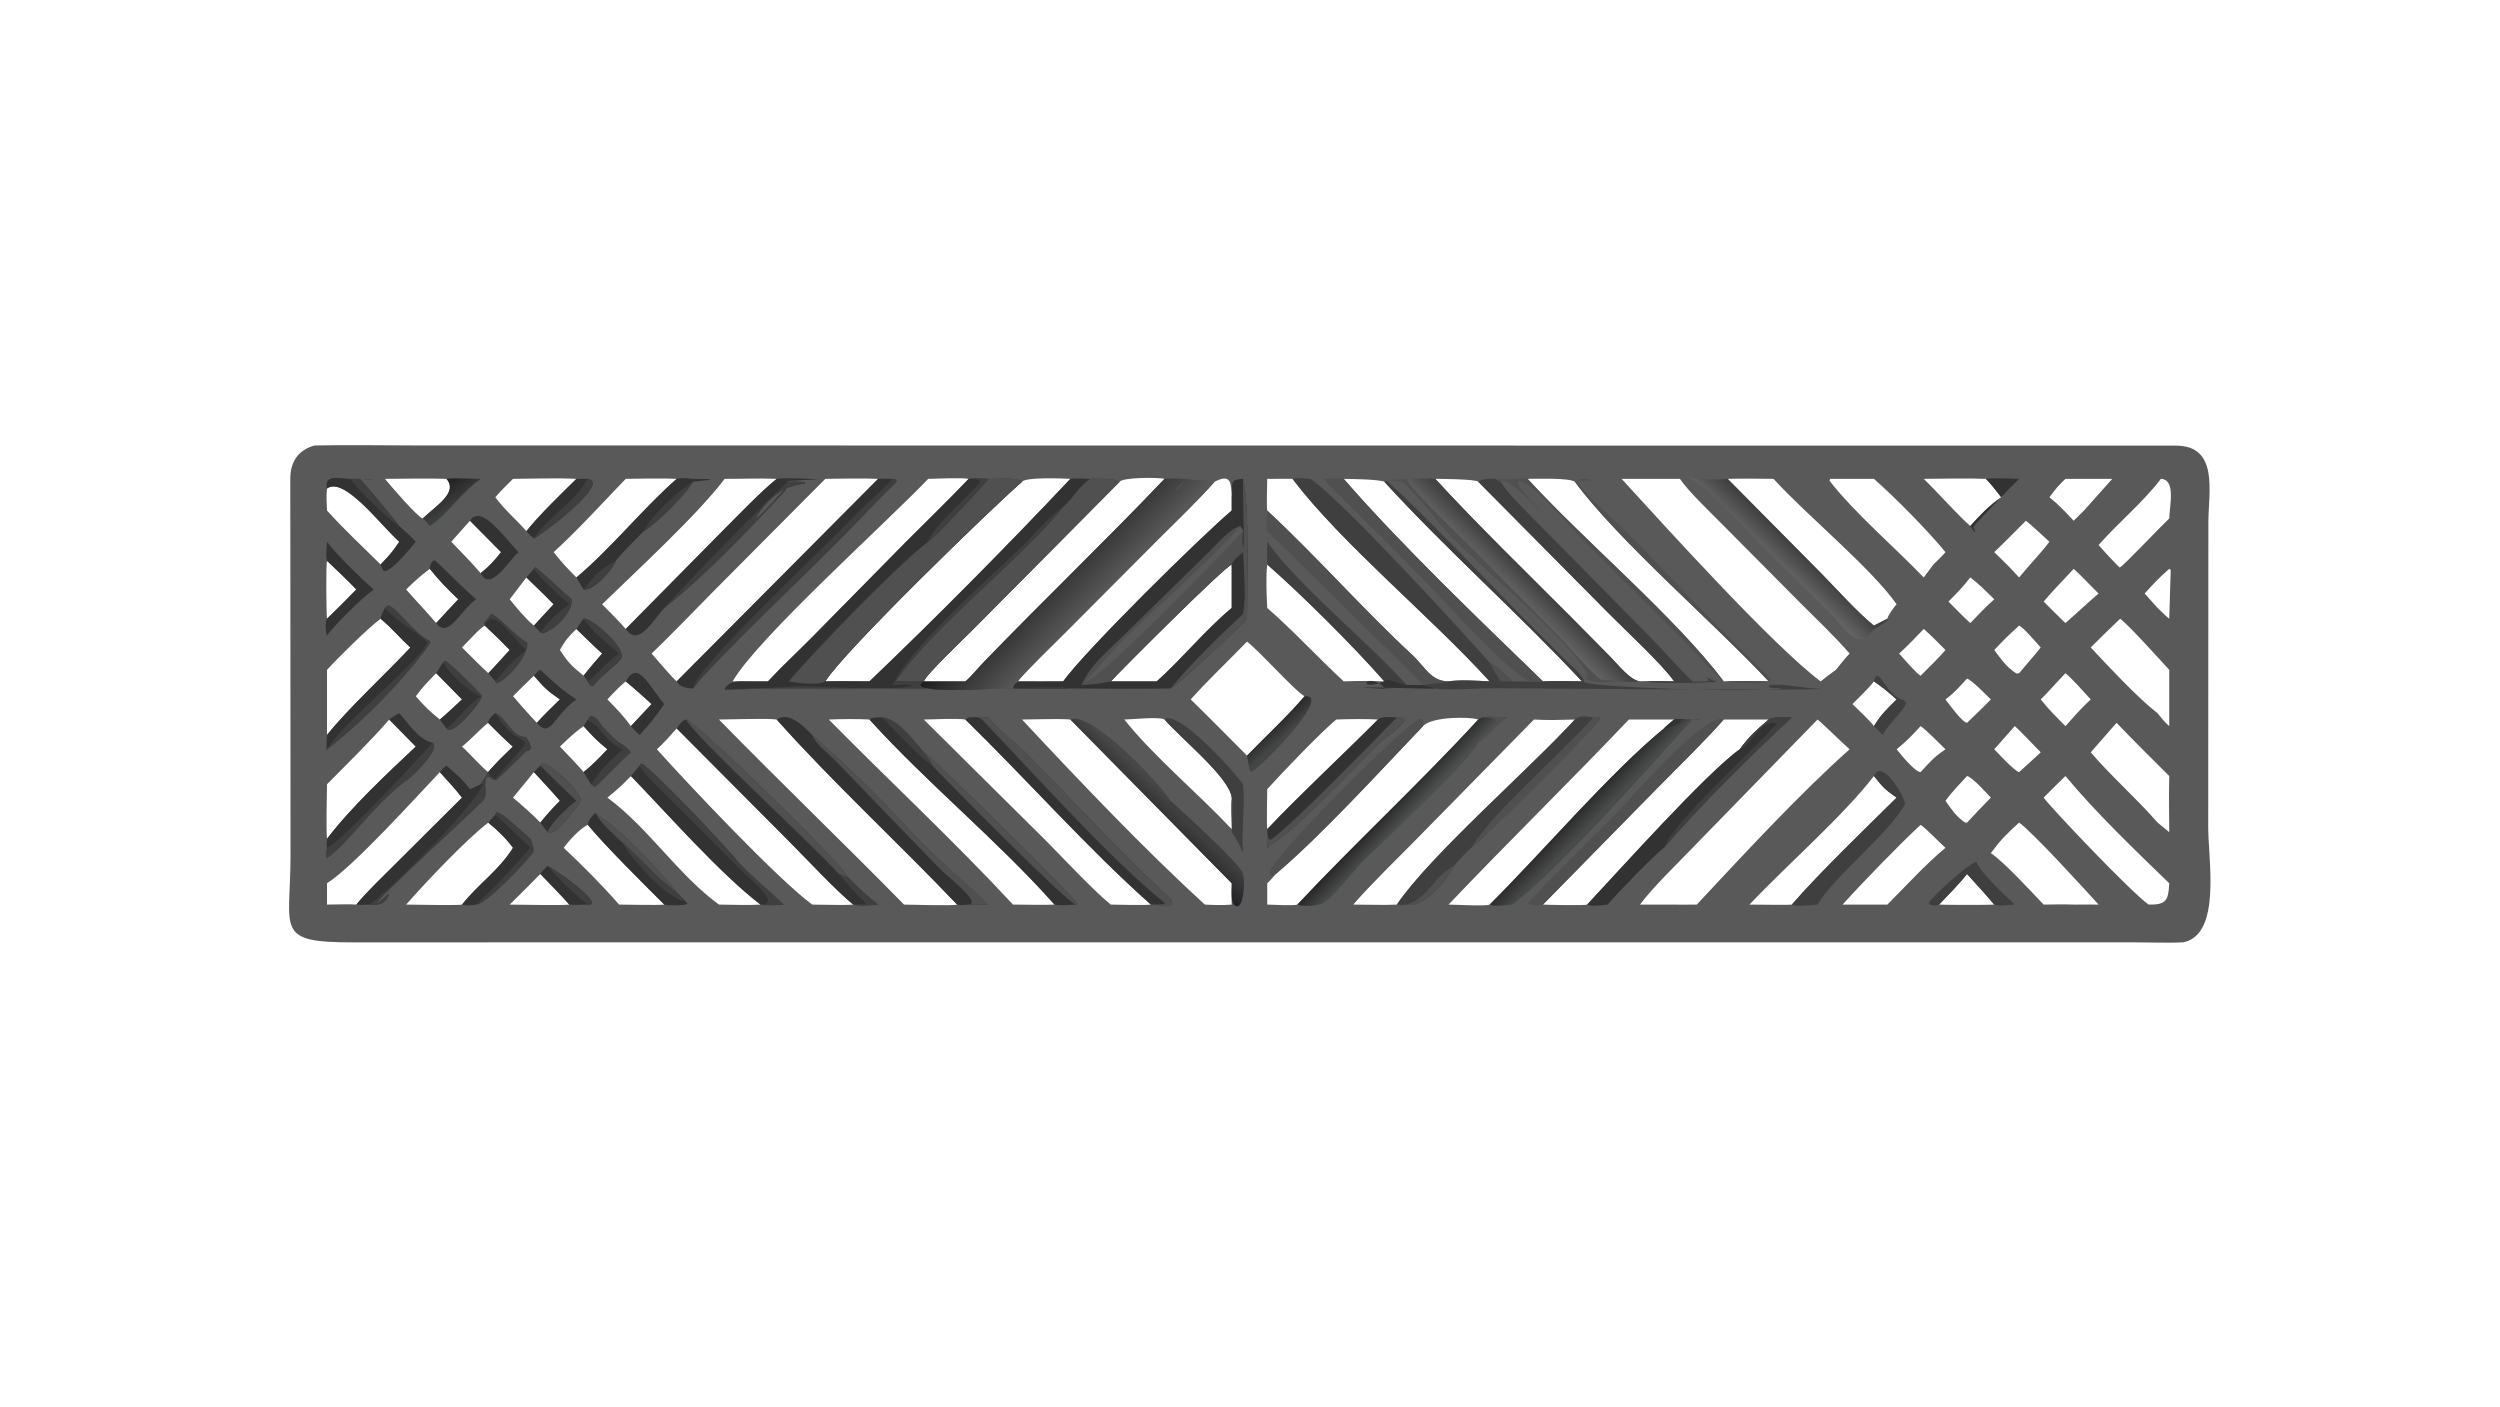 <?xml version="1.0" encoding="UTF-8"?> <svg xmlns="http://www.w3.org/2000/svg" xmlns:xlink="http://www.w3.org/1999/xlink" width="3839" height="2160" viewBox="0 0 3839 2160"><path fill="#595959" transform="matrix(4.219 0 0 4.219 6.10352e-05 0)" d="M114.522 162.139C126.658 161.894 139.699 162.134 151.92 162.134L792.013 162.198C807.611 162.249 803.854 178.959 803.787 189.919L803.731 301.043C803.684 312.767 808.652 339.956 794.75 342.969C789.525 343.276 781.446 342.977 775.924 342.976L128.425 342.997C99.843 343.027 105.675 338.617 105.74 311.742L105.66 174.125C105.688 168.031 108.606 163.719 114.522 162.139ZM421.022 248.002C430.056 239.963 438.581 229.398 448.31 221.275L448.31 205.463C445.698 206.219 408.186 243.712 404.292 248.002L421.022 248.002ZM662.66 248.002C664.551 246.498 666.21 245.214 668.199 243.816C669.723 241.948 671.554 239.574 673.204 237.88C668.069 231.895 660.934 225.113 655.204 219.391L627.061 191.047C622.892 186.799 614.513 178.88 611.445 174.291L590.225 174.291C606.389 191.956 645.292 234.983 662.66 248.002ZM461.235 185.818C479.431 202.754 495.916 221.576 514.169 238.526C518.596 242.638 520.785 248.008 527.246 248.002C531.241 247.346 537.976 247.789 542.186 248.002C520.992 224.63 488.277 197.823 470.439 174.291C467.303 174.195 464.29 174.351 461.235 174.291C461.21 175.802 460.958 185.194 461.235 185.818ZM329.044 329.244C331.804 329.274 346.966 329.749 348.37 329.244C327.101 306.89 302.93 284.605 282.698 261.89C279.602 261.382 265.906 261.867 261.679 261.89C283.715 284.437 306.786 306.562 329.044 329.244ZM596.913 329.244L607.296 329.244C610.664 329.247 614.232 329.314 617.581 329.244C634.516 311.126 654.839 289.077 673.204 272.72C670.811 270.645 663.159 263.089 661.538 261.89L615.95 308.678C610.352 314.528 601.433 323.105 596.913 329.244ZM237.171 237.88C238.877 239.833 244.633 246.618 246.297 248.002L319.61 174.291C313.712 174.009 306.393 174.235 300.385 174.291L259.644 215.264C252.171 222.782 244.811 230.569 237.171 237.88ZM300.385 248.002C305.475 247.86 311.321 247.999 316.468 248.002C340.609 224.935 366.752 198.56 389.585 174.291C386.76 174.131 373.365 173.594 371.998 175.34C361.112 184.703 306.659 237.553 300.385 248.002ZM464.363 318.105C463.333 319.306 462.421 320.429 461.235 321.483L461.235 329.244C463.307 329.28 470.832 329.73 472.203 329.244C493.455 306.581 516.969 284.841 538.035 261.89C535.276 260.839 521.141 260.737 517.941 264.284C502.815 280.091 480.724 304.31 464.363 318.105ZM438.544 329.244C442.248 329.421 444.633 329.527 448.31 329.244C448.262 327.223 448.062 323.338 448.31 321.483L389.585 261.89C385.622 261.527 376.31 261.843 371.998 261.89C392.445 283.826 416.455 309.09 438.544 329.244ZM627.398 248.002C633.216 247.792 637.93 247.819 643.748 248.002C624.251 227.038 589.182 197.006 573.206 175.34C570.982 173.865 559.321 174.27 556.02 174.291C576.744 196.959 609.957 224.8 627.398 248.002ZM336.24 248.002L351.376 248.002C353.439 246.324 356.028 243.087 358.011 241.034C379.679 218.604 402.349 196.862 423.859 174.291C421.545 173.714 408.851 173.7 407.501 175.34L353.459 229.781C350.612 232.636 336.698 245.872 336.24 248.002ZM205.179 308.585C212.172 315.18 219.013 322.015 225.344 329.244C228.927 329.241 238.778 329.532 241.806 329.244C234.641 322.093 220.141 307.761 213.947 300.214C210.959 301.678 207.167 305.86 205.179 308.585ZM418.905 329.244C396.428 309.369 373.354 283.332 351.376 261.89C348.859 261.43 339.256 261.802 336.24 261.89L380.384 305.672C386.811 312.088 397.794 324.006 404.292 329.244C407.372 329.275 416.282 329.569 418.905 329.244ZM763.819 198.375C766.007 200.833 768.048 203.124 770.366 205.463L771.55 206.572C773.145 205.703 786.831 191.216 789.544 188.706C789.686 184.025 792.005 174.503 786.503 174.291C779.889 182.976 771.104 190.113 763.819 198.375ZM177.716 281.034L177.716 281.034C180.344 277.87 183.759 274.658 186.723 271.739C183.465 268.855 180.78 266.184 177.716 263.085C175.281 264.845 171.441 269.127 168.161 271.739C170.737 274.028 175.57 279.525 177.716 281.034ZM119.026 185.818C125.687 193.181 131.69 198.633 138.522 205.463C141.588 202.312 142.906 200.817 145.332 197.181C138.701 191.372 125.255 173.159 119.026 177.806C118.704 180.484 118.907 183.125 119.026 185.818ZM180.282 180.977C183.83 185.787 187.874 189.04 191.591 193.322C196.758 186.926 203.909 180.131 209.794 174.291C203.007 173.928 193.679 174.249 186.723 174.291C184.448 176.532 182.364 178.548 180.282 180.977ZM645.519 174.291C640.034 174.249 634.289 174.117 628.826 174.291L662.774 208.587C668.252 214.137 676.183 223.047 682.062 227.703L686.944 225.196C687.27 223.733 689.283 221.107 690.314 219.942C681.143 206.813 657.443 187.424 645.519 174.291ZM717.135 191.458C721.012 187.192 723.69 184.295 728.379 180.977C726.465 178.491 725.001 176.551 722.813 174.291C715.73 174.007 707.374 174.25 700.197 174.291C705.499 179.446 712.093 186.995 717.135 191.458ZM609.328 248.002C605.163 241.944 591.901 229.674 585.932 223.657L538.035 175.34C537.124 174.394 524.592 174.277 522.415 174.291C537.095 190.328 555.878 208.624 571.455 224.222L586.371 239.31C589.077 242.073 593.348 247.605 596.913 248.002C601.246 247.815 604.983 247.886 609.328 248.002ZM227.745 228.931L264.027 192.198C269.699 186.557 276.682 179.181 282.698 174.291C276.477 174.019 270.009 174.314 263.757 174.291C253.926 187.339 231.368 208.064 219.161 219.942C221.465 222.333 225.768 226.525 227.745 228.931ZM140.119 174.291C141.848 176.433 152.009 188.282 153.891 188.706C158.566 184.149 166.893 179.319 162.508 174.291C155.371 174.053 147.323 174.258 140.119 174.291ZM352.566 174.291C349.849 173.795 341.037 174.212 337.835 174.291C322.228 190.675 275.687 232.312 266.658 248.002C268.062 247.987 272.134 247.851 273.327 248.002L279.522 248.002C284.618 242.527 290.281 237.295 295.562 231.95L329.499 197.49C337.109 189.83 345.161 182.091 352.566 174.291ZM745.922 197.181C743.408 194.9 739.955 191.576 737.377 189.536C733.582 193.322 729.722 197.274 725.854 200.967C729.163 204.14 731.839 206.788 734.902 210.185C737.804 206.54 743.74 200.319 745.922 197.181ZM743.828 218.951C744.916 219.985 751.106 226.262 751.763 226.776C755.832 223.252 759.788 219.44 763.819 216.023C761.505 213.79 756.866 208.841 754.771 207.046C751.357 210.728 746.97 215.212 743.828 218.951ZM310.558 329.244C304.26 324.117 293.645 312.702 287.51 306.532L246.297 265.136C244.115 267.589 241.509 270.552 239.09 272.72C250.143 285.068 283.137 320.106 295.635 329.244C299.147 329.245 307.452 329.544 310.558 329.244ZM745.922 180.977C749.753 184.084 751.401 186.009 754.771 189.536L758.524 185.818L768.798 174.291L751.763 174.291C749.11 176.769 748.117 178.087 745.922 180.977ZM605.629 265.136C606.563 264.172 608.261 262.801 609.328 261.89L592.861 261.89C571.308 284.595 548.843 306.499 527.246 329.244C529.53 329.291 540.98 329.873 542.186 329.244C561.414 310.164 585.848 281.392 605.629 265.136ZM627.398 261.89C619.884 270.375 611.36 278.538 603.39 286.671L561.597 329.244C563.469 329.352 576.696 329.638 577.682 329.244C588.506 317.717 621.282 281.109 633.223 272.72C636.94 267.753 638.963 266.035 643.748 261.89L627.398 261.89ZM166.804 218.125C162.769 214.28 159.919 211.383 156.435 207.046C152.913 209.664 150.993 211.481 147.818 214.556C151.38 218.64 155.346 222.731 158.764 226.776C161.388 223.867 164.125 220.989 166.804 218.125ZM174.936 208.624C178.292 205.943 179.78 204.246 182.38 200.967L171.058 189.536L164.249 197.181C167.667 200.758 171.8 204.883 174.936 208.624ZM742.766 254.573C745.769 258.321 748.389 260.914 751.763 264.284C754.706 261.019 757.734 257.519 760.973 254.573C758.745 252.122 754.164 246.931 751.763 245.024C748.706 248.157 745.858 251.565 742.766 254.573ZM734.902 245.024C737.338 242.057 740.521 238.555 742.766 235.655C741.465 234.201 736.223 228.097 734.902 227.703C731.449 230.804 729.035 233.193 725.854 236.578C728.517 240.095 730.187 242.72 733.923 245.141L734.902 245.024ZM194.329 281.034L186.723 290.318C189.507 292.677 194.234 296.741 196.671 299.406C199.21 296.275 200.953 294.327 203.797 291.472C200.96 288.094 197.342 284.331 194.329 281.034ZM409.217 261.89C419.727 275.14 436.295 288.978 448.31 301.785C448.213 299.045 447.877 292.686 448.31 290.318C447.538 283.032 429.851 268.81 423.859 261.89C422.035 260.746 412.197 261.852 409.217 261.89ZM573.206 261.89C567.961 262.005 563.58 262.218 558.32 261.89L515.567 305.433C509.537 311.557 497.963 322.837 492.578 329.244C496.843 329.233 504.474 329.489 508.416 329.244C520.352 311.554 556.402 280.185 573.206 261.89ZM185.527 236.578C182.436 233.381 179.72 230.711 176.447 227.703C174.251 228.943 170.243 233.661 168.161 235.655C171.278 238.743 174.511 242.053 177.716 245.024C180.311 242.379 183.002 239.328 185.527 236.578ZM708.094 291.472C710.382 294.706 711.895 297.097 715.222 299.375L715.942 299.406C718.798 296.375 721.673 293.261 724.611 290.318C723.066 288.673 717.962 282.94 715.942 282.453C713.348 285.269 710.31 288.41 708.094 291.472ZM734.902 299.406C730.341 303.534 728.248 305.6 724.611 310.517C729.555 313.834 739.181 324.395 743.828 329.244C747.364 329.216 751.272 329.109 754.771 329.244C757.761 329.241 760.837 329.2 763.819 329.244C759.647 324.58 739.274 302.31 734.902 299.406ZM203.797 236.578C206.803 241.222 208.091 242.402 212.395 245.941C214.593 243.129 216.819 240.574 219.161 237.88C216.023 235.046 212.85 231.882 209.794 228.931C206.995 231.666 205.734 233.011 203.797 236.578ZM160.091 261.89C162.676 259.765 165.656 256.879 168.161 254.573L158.764 245.024C155.665 248.148 153.942 249.909 151.345 253.415C154.622 257.143 156.204 258.737 160.091 261.89ZM194.329 227.703L201.498 219.942C198.288 216.607 194.92 213.401 191.591 210.185L185.527 218.125C188.022 221.23 191.23 225.148 194.329 227.703ZM186.723 253.415C189.557 256.653 192.42 260.006 195.414 263.085C197.922 260.232 201.062 257.268 203.797 254.573C199.042 251.289 198.028 250.233 194.329 245.941C191.731 248.41 189.252 250.876 186.723 253.415ZM138.522 225.196C133.965 228.612 123.014 239.392 119.026 243.816L119.026 267.535C126.49 258.058 140.568 245.175 149.386 235.655C145.563 232.272 142.884 228.817 138.522 225.196ZM682.062 264.284C684.83 259.806 686.581 258.324 690.314 254.573C687.239 251.827 685.44 250.344 682.062 248.002C680.417 250.241 676.351 254.134 674.239 256.261C675.727 257.707 681.252 262.946 682.062 264.284ZM185.527 329.244C188.828 329.258 204.752 329.603 207.221 329.244C203.99 325.573 200.081 321.667 196.671 318.105C192.974 321.826 189.281 325.582 185.527 329.244ZM461.235 301.785C473.86 288.49 488.415 275.068 501.524 261.89C497.523 261.635 490.458 261.695 486.346 261.89C480.586 266.698 466.603 281.272 461.235 287.239C461.249 289.657 460.955 300.328 461.235 301.785ZM212.395 281.034C215.846 278.241 218.027 275.952 221.084 272.72C217.158 269.501 215.761 268.02 212.395 264.284C208.972 266.744 206.866 268.807 203.797 271.739C205.109 273.112 211.596 279.802 212.395 281.034ZM789.544 225.196L790.082 207.467C789.927 207.329 789.707 207.084 789.544 207.046C785.808 210.283 783.908 212.362 780.6 216.023L785.297 221.275C786.349 222.263 788.489 224.391 789.544 225.196ZM725.854 218.125C723.135 215.446 720.2 212.454 717.135 210.185C714.346 213.727 712.401 215.748 709.192 218.951C711.684 221.459 714.532 224.456 717.135 226.776C719.906 223.92 722.882 220.718 725.854 218.125ZM221.084 290.318C236.078 301.373 246.78 318.391 261.679 329.244C265.838 329.278 272.919 329.529 276.806 329.244C262.073 317.964 242.976 296.232 229.634 282.453C226.575 285.72 224.558 287.449 221.084 290.318ZM237.171 256.261C233.999 253.365 231.078 250.722 227.745 248.002C225.049 250.3 223.495 251.956 221.084 254.573C224.365 257.948 226.88 260.484 229.634 264.284L237.171 256.261ZM368.713 329.244C373.07 329.229 379.688 329.453 383.819 329.244C363.148 305.974 337.448 285.084 316.468 261.89C312.321 261.621 305.886 261.71 301.664 261.89C323.576 284.125 347.627 306.489 368.713 329.244ZM129.695 214.556C126.331 210.997 122.58 207.522 119.026 204.129C118.613 205.482 118.75 223.285 119.026 225.196C122.709 221.636 126.132 218.249 129.695 214.556ZM708.094 308.585C705.928 306.675 700.947 301.41 699.051 300.214C691.445 307.256 677.72 321.397 670.658 329.244L679.279 329.244L686.944 329.244C693.628 322.563 700.947 314.473 708.094 308.585ZM708.094 254.573C709.177 256.011 714.268 263.022 715.942 263.085C718.746 260.35 721.928 257.379 724.611 254.573C722.915 252.936 717.738 247.548 715.942 246.981C713.199 249.979 711.367 252.153 708.094 254.573ZM715.942 318.105C713.457 321.381 708.725 326.121 705.784 329.244C706.726 329.388 724.996 329.403 725.854 329.244C722.748 325.533 719.195 321.722 715.942 318.105ZM699.051 245.941C701.615 243.347 705.889 239.265 708.094 236.578C706.405 234.925 701.8 230.184 700.197 228.931C697.283 231.946 694.337 235.086 691.224 237.88C692.41 239.192 697.966 245.61 699.051 245.941ZM708.094 272.72C706.339 270.995 700.775 265.359 699.051 264.284C695.771 267.854 694.089 269.64 690.314 272.72C691.767 274.502 696.973 280.983 699.051 281.034C702.448 277.308 703.883 275.579 708.094 272.72ZM119.026 285.458C118.997 289.709 118.637 301.545 119.026 305.326C127.329 294.281 141.13 281.309 151.345 271.739L141.654 261.89C135.217 269.407 126.081 278.271 119.026 285.458ZM160.091 281.034C151.408 290.147 128.856 315.223 119.026 321.483L119.026 329.244C120.936 329.227 128.21 329.034 129.695 329.244C133.507 324.564 140.025 318.357 144.405 313.982L168.161 290.318C165.83 287.265 162.697 283.936 160.091 281.034ZM733.318 264.284L725.854 272.72C727.42 274.348 733.196 280.603 734.902 281.034C737.508 278.655 740.209 276.248 742.766 273.828C741.154 272.199 734.693 265.365 733.318 264.284ZM177.716 299.406C169.458 305.74 154.976 321.137 147.818 329.244C150.282 329.263 167.269 329.598 168.161 329.244C174.572 321.247 181.321 317.098 186.723 308.585C183.789 304.698 181.4 302.502 177.716 299.406ZM246.297 174.291C240.606 174.003 233.565 174.234 227.745 174.291C219.917 182.42 209.742 193.541 201.498 200.967C204.443 204.674 206.437 206.835 209.794 210.185C222.242 199.789 234.142 184.936 246.297 174.291ZM770.366 263.085L760.973 273.828C768.29 282.412 777.426 290.362 785.297 299.406L789.544 302.867C789.532 296.313 789.35 288.939 789.544 282.453C783.094 276.033 776.662 269.66 770.366 263.085ZM652.182 329.244C662.607 317.237 678.989 301.565 690.314 290.318C685.975 287.315 685.289 286.464 682.062 282.453C670.921 296.962 650.135 315.056 636.76 329.244C639.441 329.227 650.543 329.452 652.182 329.244ZM771.682 225.196C768.025 228.657 764.535 232.104 760.973 235.655C767.204 242.33 778.259 254.197 785.297 259.604C786.663 261.281 787.878 262.889 789.544 264.284L789.544 243.816C786.457 240.435 774.881 227.568 771.682 225.196ZM474.816 253.415C471.062 251.267 459.449 237.993 453.885 233.519C447.177 240.471 439.737 247.46 433.384 254.573C440.275 261.291 447.085 268.214 453.885 275.034C460.296 268.412 469.04 260.276 474.816 253.415ZM789.544 321.483C776.995 309.334 762.92 295.86 751.763 282.453C749.115 285.05 746.407 287.66 743.828 290.318C747.626 295.289 776.217 325.248 782.052 329.244C788.612 329.393 789.234 327.516 789.544 321.483ZM666.163 174.291L665.881 174.97C674.666 186.35 689.991 199.558 700.197 210.185L703.701 205.463C704.963 204.216 707.036 202.286 708.094 200.967C701.858 193.297 689.668 180.945 682.062 174.291L666.163 174.291ZM461.235 205.463C460.7 210.009 461.014 216.641 461.235 221.275C470.493 229.304 479.868 239.498 489.083 248.002C494.466 247.78 498.505 247.825 503.85 248.002C493.033 235.596 473.62 216.273 461.235 205.463ZM370.481 248.002C375.921 248.072 381.512 248.005 386.964 248.002C394.933 236.883 436.836 195.547 448.31 185.818L448.31 180.977C448.06 176.095 448.306 172.128 442.084 175.34C435.949 182.299 428.236 189.617 421.573 196.292L387.485 230.5C384.596 233.404 372.02 245.589 370.481 248.002ZM575.801 248.002C552.625 223.187 526.497 200.133 503.85 175.34C502.029 174.472 491.6 174.308 489.083 174.291C509.748 198.143 538.776 225.883 561.597 248.002C566.028 247.743 571.301 247.94 575.801 248.002Z"></path><path fill="#323233" transform="matrix(4.219 0 0 4.219 6.10352e-05 0)" d="M396.834 174.291C400.058 174.344 405.136 173.856 407.501 175.34L353.459 229.781C350.612 232.636 336.698 245.872 336.24 248.002L336.24 248.002C327.839 253.122 364.515 250.195 368.713 250.593C374.139 250.382 384.485 249.799 389.585 250.593C381.347 250.939 370.326 250.594 361.879 250.572L303.264 250.565C290.11 250.58 277.13 250.304 263.995 251.084L263.757 250.593C266.314 247.172 269.251 248.237 273.327 248.002L279.522 248.002C284.618 242.527 290.281 237.295 295.562 231.95L329.499 197.49C337.109 189.83 345.161 182.091 352.566 174.291L352.566 174.291C354.295 174 357.809 174.229 359.687 174.291C362.964 174.405 370.175 173.594 371.998 175.34C361.112 184.703 306.659 237.553 300.385 248.002C305.475 247.86 311.321 247.999 316.468 248.002C340.609 224.935 366.752 198.56 389.585 174.291C391.45 174.02 394.841 174.23 396.834 174.291Z"></path><path fill="#505050" transform="matrix(4.219 0 0 4.219 6.10352e-05 0)" d="M359.687 174.291C362.964 174.405 370.175 173.594 371.998 175.34C361.112 184.703 306.659 237.553 300.385 248.002C297.815 249.619 290.003 248.5 287.037 248.002C296.61 236.761 326.54 205.71 337.835 197.181C341.387 194.534 359.516 175.1 359.687 174.291Z"></path><path fill="#505050" transform="matrix(4.219 0 0 4.219 6.10352e-05 0)" d="M396.834 174.291C400.058 174.344 405.136 173.856 407.501 175.34L353.459 229.781C350.612 232.636 336.698 245.872 336.24 248.002L336.24 248.002C335.967 247.906 327.382 248.049 325.983 248.002C338.912 228.761 370.86 204.26 386.964 184.533C390.874 180.992 392.881 176.706 396.834 174.291Z"></path><path fill="#3F3F40" transform="matrix(4.219 0 0 4.219 6.10352e-05 0)" d="M324.806 249.333C331.821 234.971 358.973 211.378 371.482 199.4C376.18 194.902 381.643 188.038 386.964 184.533C370.86 204.26 338.912 228.761 325.983 248.002C327.382 248.049 335.967 247.906 336.24 248.002C327.839 253.122 364.515 250.195 368.713 250.593C374.139 250.382 384.485 249.799 389.585 250.593C381.347 250.939 370.326 250.594 361.879 250.572L303.264 250.565C290.11 250.58 277.13 250.304 263.995 251.084L263.757 250.593C270.276 251.789 287.331 249.313 295.084 249.779C300.263 250.091 329.397 251.497 331.809 249.441L332.086 249.466L332.113 249.711L332.473 249.583L332.048 249.387L332.039 249.649L331.737 249.343C329.839 249.088 326.802 249.275 324.806 249.333Z"></path><path fill="#3F3F40" transform="matrix(4.219 0 0 4.219 6.10352e-05 0)" d="M352.566 174.291C354.295 174 357.809 174.229 359.687 174.291C359.516 175.1 341.387 194.534 337.835 197.181C339.032 191.943 353.226 179.932 356.697 175.55L356.584 174.956C355.373 174.143 354.088 174.317 352.566 174.291Z"></path><path fill="#323233" transform="matrix(4.219 0 0 4.219 6.10352e-05 0)" d="M452.448 174.291C454.809 182.495 453.904 215.858 453.885 225.196C450.155 229.525 427.971 249.981 426.04 250.593C414.378 250.768 401.264 250.687 389.585 250.593C384.485 249.799 374.139 250.382 368.713 250.593C368.969 248.883 368.885 249.397 370.481 248.002C375.921 248.072 381.512 248.005 386.964 248.002C394.933 236.883 436.836 195.547 448.31 185.818L448.31 180.977C448.995 176.469 446.791 174.518 452.448 174.291ZM421.022 248.002C430.056 239.963 438.581 229.398 448.31 221.275L448.31 205.463C445.698 206.219 408.186 243.712 404.292 248.002L421.022 248.002Z"></path><path fill="#505050" transform="matrix(4.219 0 0 4.219 6.10352e-05 0)" d="M452.448 174.291C454.809 182.495 453.904 215.858 453.885 225.196C450.155 229.525 427.971 249.981 426.04 250.593C433.185 241.867 444.101 231.177 452.448 223.443C453.618 217.167 452.75 207.536 452.448 200.967C451.078 202.108 448.754 203.837 448.31 205.463C445.698 206.219 408.186 243.712 404.292 248.002C400.398 248.888 397.567 249.193 393.609 249.333C397.151 241.894 401.821 238.289 407.5 232.703L440.38 200.54C443.34 197.637 447.49 192.545 451.391 191.458C451.753 192.058 452.174 192.69 452.448 193.322C452.144 196.068 452.067 196.742 452.479 199.443C453.039 198.395 452.189 177.511 452.448 174.291Z"></path><path fill="#595959" transform="matrix(4.219 0 0 4.219 6.10352e-05 0)" d="M451.391 191.458C451.753 192.058 452.174 192.69 452.448 193.322C452.36 193.567 400.904 247.545 394.79 248.205C397.889 245.214 400.699 241.593 403.669 238.413C418.384 222.648 437.364 207.466 451.142 191.746L451.391 191.458Z"></path><defs><linearGradient id="gradient_0" gradientUnits="userSpaceOnUse" x1="378.229" y1="203.291" x2="396.463" y2="220.931"><stop offset="0" stop-color="#1B1B1C"></stop><stop offset="1" stop-color="#575757"></stop></linearGradient></defs><path fill="url(#gradient_0)" transform="matrix(4.219 0 0 4.219 6.10352e-05 0)" d="M423.859 174.291C426.806 174.094 428.969 174.178 431.898 174.291C430.549 175.563 428.528 177.296 427.604 178.82L428.232 178.089L428.392 178.16L431.898 174.291C435.634 175.173 440.238 174.274 442.084 175.34C435.949 182.299 428.236 189.617 421.573 196.292L387.485 230.5C384.596 233.404 372.02 245.589 370.481 248.002C368.885 249.397 368.969 248.883 368.713 250.593C364.515 250.195 327.839 253.122 336.24 248.002L336.24 248.002L351.376 248.002C353.439 246.324 356.028 243.087 358.011 241.034C379.679 218.604 402.349 196.862 423.859 174.291Z"></path><defs><linearGradient id="gradient_1" gradientUnits="userSpaceOnUse" x1="554.813" y1="208.598" x2="549.374" y2="214.059"><stop offset="0" stop-color="#434343"></stop><stop offset="1" stop-color="#636263"></stop></linearGradient></defs><path fill="url(#gradient_1)" transform="matrix(4.219 0 0 4.219 6.10352e-05 0)" d="M511.999 174.291C513.965 174.261 520.755 174.031 522.415 174.291C537.095 190.328 555.878 208.624 571.455 224.222L586.371 239.31C589.077 242.073 593.348 247.605 596.913 248.002L599.649 248.002C595.58 248.176 592.63 248.317 588.592 248.002C586.474 248.324 577.943 249.022 577.189 246.832L577.806 246.4C576.309 236.941 532.971 201.762 525.048 191.981C521.02 187.007 514.993 179.706 510.32 175.34C501.96 174.878 507.667 174.346 511.999 174.291Z"></path><path fill="#505050" transform="matrix(4.219 0 0 4.219 6.10352e-05 0)" d="M510.32 175.34C501.96 174.878 507.667 174.346 511.999 174.291C512.869 177.547 532.792 196.563 536.746 200.511L566.965 231.141C570.968 235.153 578.764 244.617 582.624 247.299C584.236 247.546 587.566 247.661 588.592 248.002C586.474 248.324 577.943 249.022 577.189 246.832L577.806 246.4C576.309 236.941 532.971 201.762 525.048 191.981C521.02 187.007 514.993 179.706 510.32 175.34Z"></path><path fill="#3F3F40" transform="matrix(4.219 0 0 4.219 6.10352e-05 0)" d="M470.439 174.291C473.219 173.897 474.216 174.029 476.964 174.291C488.033 181.586 533.099 230.786 542.186 241.197C544.697 242.223 548.274 245.998 550.522 248.002L556.02 248.002C557.831 248.13 559.773 248.044 561.597 248.002C566.028 247.743 571.301 247.94 575.801 248.002C552.625 223.187 526.497 200.133 503.85 175.34L504.831 175.007C520.23 189.169 538.518 208.704 553.418 223.79L569.403 239.841C571.449 241.884 576.322 245.757 576.581 248.283C579.852 250.193 639.718 252.33 648.994 250.467C647.665 250.466 645.112 250.581 643.965 250.181L643.852 249.401C648.818 248.622 656.918 250.637 662.669 250.703C661.434 251.457 551.706 250.528 544.191 250.498C539.268 250.479 526.196 251.366 522.415 250.593L517.941 249.333C521.685 248.52 523.724 248.576 527.246 248.002C531.241 247.346 537.976 247.789 542.186 248.002C520.992 224.63 488.277 197.823 470.439 174.291Z"></path><path fill="#505050" transform="matrix(4.219 0 0 4.219 6.10352e-05 0)" d="M542.186 241.197C544.697 242.223 548.274 245.998 550.522 248.002L546.172 248.002C544.522 245.503 543.573 243.833 542.186 241.197Z"></path><defs><linearGradient id="gradient_2" gradientUnits="userSpaceOnUse" x1="652.674" y1="198.811" x2="647.076" y2="204.611"><stop offset="0" stop-color="#414141"></stop><stop offset="1" stop-color="#636262"></stop></linearGradient></defs><path fill="url(#gradient_2)" transform="matrix(4.219 0 0 4.219 6.10352e-05 0)" d="M686.944 225.196L687.116 225.4C686.254 227.121 682.43 228.245 681.136 230.086C676.087 237.272 670.927 227.97 666.265 223.337L640.599 197.91C635.997 193.287 619.03 173.269 612.746 173.671C619.349 174.147 622.025 174.889 628.826 174.291L662.774 208.587C668.252 214.137 676.183 223.047 682.062 227.703L686.944 225.196Z"></path><path fill="#323233" transform="matrix(4.219 0 0 4.219 6.10352e-05 0)" d="M352.566 261.11C355.331 260.864 356.957 260.963 359.687 261.11C362.949 265.251 369.426 270.017 373.464 274.098C390.638 291.455 407.181 309.697 425.101 326.228C429.597 330.375 423.329 330.181 421.022 329.244L418.905 329.244C396.428 309.369 373.354 283.332 351.376 261.89L352.566 261.11Z"></path><path fill="#505050" transform="matrix(4.219 0 0 4.219 6.10352e-05 0)" d="M352.566 261.11C355.331 260.864 356.957 260.963 359.687 261.11C362.949 265.251 369.426 270.017 373.464 274.098C390.638 291.455 407.181 309.697 425.101 326.228C429.597 330.375 423.329 330.181 421.022 329.244L423.818 329.034L423.91 328.654C404.119 312.726 376.038 281.331 357.921 262.408C356.197 260.607 354.999 261.075 352.566 261.11Z"></path><defs><linearGradient id="gradient_3" gradientUnits="userSpaceOnUse" x1="506.151" y1="293.906" x2="511.038" y2="298.505"><stop offset="0" stop-color="#29292A"></stop><stop offset="1" stop-color="#4C4D4D"></stop></linearGradient></defs><path fill="url(#gradient_3)" transform="matrix(4.219 0 0 4.219 6.10352e-05 0)" d="M539.48 261.11C542.477 260.676 545.671 260.962 548.712 261.11C544.084 263.881 543.162 266.997 538.035 270.288C536.596 275.178 501.891 307.901 496.556 313.018C492.902 316.523 484.517 327.987 480.542 329.123L480.263 329.204C478.413 329.729 474.01 329.993 472.203 329.244C493.455 306.581 516.969 284.841 538.035 261.89L539.48 261.11Z"></path><path fill="#505050" transform="matrix(4.219 0 0 4.219 6.10352e-05 0)" d="M539.48 261.11C542.477 260.676 545.671 260.962 548.712 261.11C544.084 263.881 543.162 266.997 538.035 270.288C539.824 265.835 550.822 261.043 539.48 261.11Z"></path><path fill="#323233" transform="matrix(4.219 0 0 4.219 6.10352e-05 0)" d="M246.297 265.136C247.116 263.958 248.34 261.998 249.774 261.89C254.554 263.828 303.673 311.485 308.791 319.381C312.012 322.82 315.878 326.366 319.61 329.244C316.741 329.461 313.355 329.848 310.558 329.244L310.558 329.244C304.26 324.117 293.645 312.702 287.51 306.532L246.297 265.136Z"></path><path fill="#505050" transform="matrix(4.219 0 0 4.219 6.10352e-05 0)" d="M249.774 261.89C254.554 263.828 303.673 311.485 308.791 319.381C307.815 319.134 306.288 318.486 305.298 318.105C296.539 308.081 252.311 267.699 249.774 261.89Z"></path><path fill="#3F3F40" transform="matrix(4.219 0 0 4.219 6.10352e-05 0)" d="M305.298 318.105C306.288 318.486 307.815 319.134 308.791 319.381C312.012 322.82 315.878 326.366 319.61 329.244C316.741 329.461 313.355 329.848 310.558 329.244C312.098 329.224 313.485 329.158 315.021 329.064L315.073 328.634C311.103 324.963 308.762 322.201 305.298 318.105Z"></path><path fill="#323233" transform="matrix(4.219 0 0 4.219 6.10352e-05 0)" d="M319.61 174.291C320.571 174.165 323.675 174.275 324.806 174.291L326.159 174.477L326.301 175.178C325.073 176.903 323.227 178.303 321.673 179.912L309.091 192.898C291.754 210.637 271.237 229.455 255.033 247.092C254.094 248.114 253.139 249.847 252.169 250.593C250.034 250.525 247.301 250.107 246.297 248.002L319.61 174.291Z"></path><path fill="#3F3F40" transform="matrix(4.219 0 0 4.219 6.10352e-05 0)" d="M324.806 174.291L326.159 174.477L326.301 175.178C325.073 176.903 323.227 178.303 321.673 179.912L309.091 192.898C291.754 210.637 271.237 229.455 255.033 247.092C254.094 248.114 253.139 249.847 252.169 250.593C252.693 243.32 302.446 196.975 310.681 188.108C314.918 183.546 321.015 178.784 324.806 174.291Z"></path><path fill="#323233" transform="matrix(4.219 0 0 4.219 6.10352e-05 0)" d="M316.468 261.89C317.831 260.947 319.361 261.129 321.05 261.11C326.399 261.252 332.941 269.985 336.24 273.828C339.498 275.648 391.405 326.886 392.241 329.085L391.492 329.244C389.275 329.366 385.883 329.713 383.819 329.244C363.148 305.974 337.448 285.084 316.468 261.89Z"></path><path fill="#505050" transform="matrix(4.219 0 0 4.219 6.10352e-05 0)" d="M336.24 273.828C339.498 275.648 391.405 326.886 392.241 329.085L391.492 329.244C386.774 327.046 345.92 285.565 339.347 278.677C338.859 277.464 337.066 275.025 336.24 273.828Z"></path><path fill="#3F3F40" transform="matrix(4.219 0 0 4.219 6.10352e-05 0)" d="M321.05 261.11C326.399 261.252 332.941 269.985 336.24 273.828C337.066 275.025 338.859 277.464 339.347 278.677C335.695 276.609 324.723 264.875 321.05 261.11Z"></path><path fill="#3F3F40" transform="matrix(4.219 0 0 4.219 6.10352e-05 0)" d="M579.942 261.11L582.258 260.919L582.58 261.471C579.945 265.722 538 307.279 535.451 308.585C534.033 309.868 530.286 313.703 529.154 315.217C527.93 318.651 518.839 330.704 511.999 329.244C510.608 329.481 509.795 329.358 508.416 329.244C520.352 311.554 556.402 280.185 573.206 261.89C575.315 260.148 577.242 260.838 579.942 261.11Z"></path><path fill="#505050" transform="matrix(4.219 0 0 4.219 6.10352e-05 0)" d="M579.942 261.11L582.258 260.919L582.58 261.471C579.945 265.722 538 307.279 535.451 308.585C543.746 295.04 568.497 274.09 579.942 261.11Z"></path><path fill="#505050" transform="matrix(4.219 0 0 4.219 6.10352e-05 0)" d="M511.999 329.244C519.835 326.906 522.058 318.623 529.154 315.217C527.93 318.651 518.839 330.704 511.999 329.244Z"></path><path fill="#323233" transform="matrix(4.219 0 0 4.219 6.10352e-05 0)" d="M282.698 261.89C287.182 258.72 292.687 264.505 295.635 267.535C307.46 277.948 319.345 289.32 329.94 300.96C337.739 309.767 350.924 320.855 359.687 329.244C357.867 329.27 354.24 329.425 352.566 329.244C350.919 329.4 350.003 329.562 348.37 329.244C327.101 306.89 302.93 284.605 282.698 261.89Z"></path><path fill="#505050" transform="matrix(4.219 0 0 4.219 6.10352e-05 0)" d="M295.635 267.535C307.46 277.948 319.345 289.32 329.94 300.96C337.739 309.767 350.924 320.855 359.687 329.244C357.867 329.27 354.24 329.425 352.566 329.244C357.542 328.723 345.368 319.588 341.546 315.702L304.565 277.391C301.957 274.636 296.895 270.933 295.635 267.535Z"></path><defs><linearGradient id="gradient_4" gradientUnits="userSpaceOnUse" x1="575.289" y1="295.477" x2="579.477" y2="299.47"><stop offset="0" stop-color="#2F2F30"></stop><stop offset="1" stop-color="#494A4A"></stop></linearGradient></defs><path fill="url(#gradient_4)" transform="matrix(4.219 0 0 4.219 6.10352e-05 0)" d="M613.406 261.89L615.946 261.89L617.581 261.89L615.946 261.89C601.337 278.096 567.61 316.254 550.522 329.244C548.496 329.417 543.821 330.107 542.186 329.244C561.414 310.164 585.848 281.392 605.629 265.136C606.563 264.172 608.261 262.801 609.328 261.89C610.547 261.542 612.095 261.788 613.406 261.89Z"></path><path fill="#323233" transform="matrix(4.219 0 0 4.219 6.10352e-05 0)" d="M609.328 261.89C610.547 261.542 612.095 261.788 613.406 261.89C612.746 262.055 612.138 262.18 611.503 262.421L612.004 262.682L611.445 263.085C610.116 263.662 606.866 265.32 605.629 265.136C606.563 264.172 608.261 262.801 609.328 261.89Z"></path><path fill="#3F3F40" transform="matrix(4.219 0 0 4.219 6.10352e-05 0)" d="M613.406 261.89L615.946 261.89L617.581 261.89L615.946 261.89C614.101 262.226 613.844 262.375 612.214 263.288L611.445 263.085L612.004 262.682L611.503 262.421C612.138 262.18 612.746 262.055 613.406 261.89Z"></path><path fill="#323233" transform="matrix(4.219 0 0 4.219 6.10352e-05 0)" d="M180.282 259.604C184.282 261.169 186.373 268.495 191.275 268.239C192.466 269.337 194.608 273.604 191.524 273.302C196.18 268.863 181.034 283.789 180.631 283.88C178.696 284.315 178.91 282.248 177.082 282.863C175.778 285.182 177.811 289.171 175.694 291.467C172.235 295.22 137.293 326.953 136.976 328.907C138.551 328.187 139.931 326.682 141.204 325.456L141.52 325.67C140.33 329.005 137.719 329.641 134.535 329.244C132.514 329.395 131.71 329.414 129.695 329.244C133.507 324.564 140.025 318.357 144.405 313.982L168.161 290.318C165.83 287.265 162.697 283.936 160.091 281.034C160.858 280.14 161.493 279.231 162.508 278.677C165.311 281.044 168.935 284.224 171.058 287.239C172.453 286.666 173.588 286.12 174.936 285.458C175.231 284.85 176.887 282.66 177.716 281.034L177.716 281.034C180.344 277.87 183.759 274.658 186.723 271.739C183.465 268.855 180.78 266.184 177.716 263.085C177.932 261.532 179.151 260.64 180.282 259.604Z"></path><path fill="#3F3F40" transform="matrix(4.219 0 0 4.219 6.10352e-05 0)" d="M180.282 259.604C184.282 261.169 186.373 268.495 191.275 268.239C192.466 269.337 194.608 273.604 191.524 273.302C196.18 268.863 181.034 283.789 180.631 283.88C178.696 284.315 178.91 282.248 177.082 282.863C175.778 285.182 177.811 289.171 175.694 291.467C172.235 295.22 137.293 326.953 136.976 328.907C138.551 328.187 139.931 326.682 141.204 325.456L141.52 325.67C140.33 329.005 137.719 329.641 134.535 329.244C143.019 322.697 171.22 295.227 175.899 285.343L174.936 285.458C175.231 284.85 176.887 282.66 177.716 281.034L177.716 281.034C180.344 277.87 183.759 274.658 186.723 271.739C183.465 268.855 180.78 266.184 177.716 263.085C177.932 261.532 179.151 260.64 180.282 259.604Z"></path><path fill="#323233" transform="matrix(4.219 0 0 4.219 6.10352e-05 0)" d="M177.716 263.085C177.932 261.532 179.151 260.64 180.282 259.604L180.509 259.99C190.224 276.156 198.348 262.325 180.282 283.559C178.933 282.824 178.316 282.49 177.716 281.034C180.344 277.87 183.759 274.658 186.723 271.739C183.465 268.855 180.78 266.184 177.716 263.085Z"></path><path fill="#323233" transform="matrix(4.219 0 0 4.219 6.10352e-05 0)" d="M643.748 261.89C645.239 260.834 650.082 261.119 652.182 261.11C637.108 275.104 618.674 293.331 605.629 308.585C602.633 310.639 587.784 325.951 585.136 329.244C583.182 329.448 579.347 330.057 577.682 329.244C588.506 317.717 621.282 281.109 633.223 272.72C636.94 267.753 638.963 266.035 643.748 261.89Z"></path><path fill="#3F3F40" transform="matrix(4.219 0 0 4.219 6.10352e-05 0)" d="M643.748 261.89C645.239 260.834 650.082 261.119 652.182 261.11C637.108 275.104 618.674 293.331 605.629 308.585C609.013 299.058 638.217 273.197 646.555 263.52L646.294 263.18C639.963 262.406 637.457 271.427 633.223 272.72C636.94 267.753 638.963 266.035 643.748 261.89Z"></path><path fill="#505050" transform="matrix(4.219 0 0 4.219 6.10352e-05 0)" d="M481.853 174.291C484.373 174.186 486.555 174.042 489.083 174.291C509.748 198.143 538.776 225.883 561.597 248.002C559.773 248.044 557.831 248.13 556.02 248.002C543.283 238.823 526.207 219.015 514.721 207.359L492.869 185.489C489.128 181.748 485.288 178.319 481.853 174.291Z"></path><defs><linearGradient id="gradient_5" gradientUnits="userSpaceOnUse" x1="417.412" y1="299.019" x2="425.695" y2="290.06"><stop offset="0" stop-color="#232124"></stop><stop offset="1" stop-color="#474747"></stop></linearGradient></defs><path fill="url(#gradient_5)" transform="matrix(4.219 0 0 4.219 6.10352e-05 0)" d="M389.585 261.89C397.298 258.419 423.521 286.735 426.04 291.472C430.192 295.413 451.032 313.981 452.448 318.105C453.112 320.437 452.915 328.572 450.678 329.843C447.244 330.234 448.705 323.528 448.31 321.483L389.585 261.89Z"></path><path fill="#3F3F40" transform="matrix(4.219 0 0 4.219 6.10352e-05 0)" d="M452.448 318.105C450.999 317.502 424.255 293.605 422.916 290.934L424.996 291.897L426.04 291.472C430.192 295.413 451.032 313.981 452.448 318.105Z"></path><path fill="#3F3F40" transform="matrix(4.219 0 0 4.219 6.10352e-05 0)" d="M538.035 175.34C539.868 174.09 542.207 174.253 544.334 174.291C544.999 174.718 545.435 175.065 546.172 175.34C549.838 180.76 553.172 183.678 557.685 188.374L601.05 232.293C606.012 237.356 610.932 243.101 615.946 248.002C617.674 248.026 620.439 248.218 621.983 247.723L621.193 246.789C623.407 246.9 622.048 247.667 624.425 247.81L624.535 248.247C619.929 248.439 603.379 249.078 599.649 248.002L596.913 248.002C601.246 247.815 604.983 247.886 609.328 248.002C605.163 241.944 591.901 229.674 585.932 223.657L538.035 175.34Z"></path><path fill="#323233" transform="matrix(4.219 0 0 4.219 6.10352e-05 0)" d="M232.801 278.677L233.404 277.893C236.401 278.695 265.022 308.969 268.612 313.655C273.813 319.255 279.82 324.046 285.242 329.244C282.475 329.395 279.534 329.673 276.806 329.244L276.806 329.244C262.073 317.964 242.976 296.232 229.634 282.453L232.801 278.677Z"></path><path fill="#3F3F40" transform="matrix(4.219 0 0 4.219 6.10352e-05 0)" d="M232.801 278.677L233.404 277.893C236.401 278.695 265.022 308.969 268.612 313.655L266.658 313.655L247.06 294.009C243.643 290.584 234.844 282.554 232.801 278.677Z"></path><path fill="#3F3F40" transform="matrix(4.219 0 0 4.219 6.10352e-05 0)" d="M266.658 313.655L268.612 313.655C273.813 319.255 279.82 324.046 285.242 329.244C282.475 329.395 279.534 329.673 276.806 329.244C285.489 329.336 271.034 318.567 266.658 313.655Z"></path><path fill="#323233" transform="matrix(4.219 0 0 4.219 6.10352e-05 0)" d="M282.698 174.291C286.484 173.772 293.966 174.276 298.019 174.489C297.867 174.526 282.564 175.045 287.037 175.34C288.845 175.327 291.45 175.172 293.094 175.688L292.878 176.082C284.881 176.602 279.045 181.887 274.844 188.782C276.856 188.307 283.422 179.914 285.935 177.858L286.208 178.155C272.341 192.995 257.714 208.551 241.806 221.275C237.268 226.292 232.35 235.53 227.745 228.931L264.027 192.198C269.699 186.557 276.682 179.181 282.698 174.291Z"></path><path fill="#3F3F40" transform="matrix(4.219 0 0 4.219 6.10352e-05 0)" d="M287.037 175.34C288.845 175.327 291.45 175.172 293.094 175.688L292.878 176.082C284.881 176.602 279.045 181.887 274.844 188.782C276.856 188.307 283.422 179.914 285.935 177.858L286.208 178.155C272.341 192.995 257.714 208.551 241.806 221.275C242.579 219.764 283.987 176.768 287.037 175.34Z"></path><path fill="#505050" transform="matrix(4.219 0 0 4.219 6.10352e-05 0)" d="M461.235 185.818C479.431 202.754 495.916 221.576 514.169 238.526C518.596 242.638 520.785 248.008 527.246 248.002C523.724 248.576 521.685 248.52 517.941 249.333L517.941 249.333C517.819 248.802 464.43 196.435 461.235 193.322C460.742 190.854 460.83 188.288 461.235 185.818Z"></path><path fill="#505050" transform="matrix(4.219 0 0 4.219 6.10352e-05 0)" d="M561.597 329.244C560.38 329.807 557.019 329.773 556.081 328.628C565.753 318.28 576.217 308.098 586.317 298.116C592.69 291.724 620.397 258.937 627.398 261.89C619.884 270.375 611.36 278.538 603.39 286.671L561.597 329.244Z"></path><path fill="#323233" transform="matrix(4.219 0 0 4.219 6.10352e-05 0)" d="M508.416 261.11C516.311 260.983 504.818 267.56 501.289 271.053C496.335 275.957 466.073 307.909 461.823 307.381C461.102 312.158 461.14 304.235 461.235 302.867L461.235 301.785C473.86 288.49 488.415 275.068 501.524 261.89C502.986 260.6 506.425 261.019 508.416 261.11Z"></path><path fill="#505050" transform="matrix(4.219 0 0 4.219 6.10352e-05 0)" d="M508.416 261.11C516.311 260.983 504.818 267.56 501.289 271.053C496.335 275.957 466.073 307.909 461.823 307.381C461.102 312.158 461.14 304.235 461.235 302.867C461.573 304.537 461.319 304.902 462.399 305.735C470.847 299.889 499.699 269.954 508.416 261.11Z"></path><path fill="#323233" transform="matrix(4.219 0 0 4.219 6.10352e-05 0)" d="M141.654 261.89C142.898 260.985 143.894 260.164 145.332 259.604C148.467 263.077 152.652 269.535 157.407 270.288C160.696 272.429 149.877 282.705 148.622 283.556C137.293 291.233 126.043 307.855 118.959 312.283C118.671 310.761 118.829 310.082 119.026 308.585C118.809 307.189 118.891 306.708 119.026 305.326C127.329 294.281 141.13 281.309 151.345 271.739L141.654 261.89Z"></path><path fill="#3F3F40" transform="matrix(4.219 0 0 4.219 6.10352e-05 0)" d="M157.407 270.288C160.696 272.429 149.877 282.705 148.622 283.556C137.293 291.233 126.043 307.855 118.959 312.283C118.671 310.761 118.829 310.082 119.026 308.585C123.721 306.929 152.619 275.871 157.407 270.288Z"></path><path fill="#323233" transform="matrix(4.219 0 0 4.219 6.10352e-05 0)" d="M140.119 221.275L141.241 220.359C144.666 221.26 150.309 230.329 156.409 233.304L156.591 234.018C150.655 242.748 135.583 259.917 119.026 272.72C118.798 277.488 118.78 268.824 119.026 267.535C126.49 258.058 140.568 245.175 149.386 235.655C145.563 232.272 142.884 228.817 138.522 225.196C138.624 223.928 139.519 222.466 140.119 221.275Z"></path><path fill="#3F3F40" transform="matrix(4.219 0 0 4.219 6.10352e-05 0)" d="M140.119 221.275L141.241 220.359C144.666 221.26 150.309 230.329 156.409 233.304L156.591 234.018C150.655 242.748 135.583 259.917 119.026 272.72C124.337 263.415 153.624 239.903 155.553 233.797C150.997 229.379 145.216 226.955 140.119 221.275Z"></path><path fill="#3F3F40" transform="matrix(4.219 0 0 4.219 6.10352e-05 0)" d="M682.062 282.453C684.917 275.822 693.104 289.565 693.382 292.636C687.72 303.25 667.12 319.411 661.538 329.244C659.318 329.425 654.025 330.121 652.182 329.244C662.607 317.237 678.989 301.565 690.314 290.318C685.975 287.315 685.289 286.464 682.062 282.453Z"></path><path fill="#3F3F40" transform="matrix(4.219 0 0 4.219 6.10352e-05 0)" d="M461.235 205.463C461.216 202.83 461.118 199.778 461.235 197.181C472.179 212.853 498.006 233.705 511.999 249.333C509.81 248.868 505.773 247.14 504.211 247.175L503.85 248.002C493.033 235.596 473.62 216.273 461.235 205.463Z"></path><path fill="#505050" transform="matrix(4.219 0 0 4.219 6.10352e-05 0)" d="M464.363 318.105L462.563 318.803L461.813 318.091C461.484 313.099 512.098 263.228 516.433 261.595C517.693 261.677 517.21 261.477 518.192 262.461L517.941 264.284C502.815 280.091 480.724 304.31 464.363 318.105Z"></path><path fill="#323233" transform="matrix(4.219 0 0 4.219 6.10352e-05 0)" d="M246.297 174.291C248.155 173.81 250.236 174.124 252.169 174.291L252.169 175.34L252.169 175.34C249.943 179.709 238.571 190.899 234.316 193.322C231.072 196.623 226.961 200.592 224.111 204.129C223.296 207.041 215.994 215.249 212.395 214.556L209.794 210.185C222.242 199.789 234.142 184.936 246.297 174.291Z"></path><path fill="#3F3F40" transform="matrix(4.219 0 0 4.219 6.10352e-05 0)" d="M234.316 193.322C236.137 188.534 247.637 177.88 252.169 175.34C249.943 179.709 238.571 190.899 234.316 193.322Z"></path><path fill="#3F3F40" transform="matrix(4.219 0 0 4.219 6.10352e-05 0)" d="M212.395 214.556C216.446 209.469 218.241 207.116 224.111 204.129C223.296 207.041 215.994 215.249 212.395 214.556Z"></path><path fill="#323233" transform="matrix(4.219 0 0 4.219 6.10352e-05 0)" d="M213.947 300.214C213.873 299.017 215.74 296.39 216.853 295.858L217.195 296.529C223.953 299.761 241.848 318.498 246.297 324.773L249.774 328.319L250.239 329.035C248.787 329.626 243.186 329.637 241.806 329.244C234.641 322.093 220.141 307.761 213.947 300.214Z"></path><path fill="#505050" transform="matrix(4.219 0 0 4.219 6.10352e-05 0)" d="M217.195 296.529C223.953 299.761 241.848 318.498 246.297 324.773C236.821 317.886 234.327 313.228 226.626 306.802C224.299 304.589 218.301 299.275 217.195 296.529Z"></path><path fill="#3F3F40" transform="matrix(4.219 0 0 4.219 6.10352e-05 0)" d="M226.626 306.802C234.327 313.228 236.821 317.886 246.297 324.773L249.774 328.319L249.364 328.226C242.011 326.467 230.296 313.203 226.626 306.802Z"></path><path fill="#323233" transform="matrix(4.219 0 0 4.219 6.10352e-05 0)" d="M180.282 296.529L180.718 295.626C182.946 295.705 190.321 303.186 193.088 305.326C193.403 306.181 194.787 309.237 193.88 310.448C191.25 313.962 177.008 329.112 173.284 329.244C171.557 329.436 169.757 329.823 168.161 329.244C174.572 321.247 181.321 317.098 186.723 308.585C183.789 304.698 181.4 302.502 177.716 299.406L180.282 296.529Z"></path><path fill="#3F3F40" transform="matrix(4.219 0 0 4.219 6.10352e-05 0)" d="M180.282 296.529L180.718 295.626C182.946 295.705 190.321 303.186 193.088 305.326C193.403 306.181 194.787 309.237 193.88 310.448C191.25 313.962 177.008 329.112 173.284 329.244C180.695 322.416 186.375 316.091 193.088 308.585C188.439 304.268 185.141 300.899 180.282 296.529Z"></path><path fill="#323233" transform="matrix(4.219 0 0 4.219 6.10352e-05 0)" d="M127.621 174.291C129.658 174.317 134.695 174.278 136.518 174.546L131.029 174.291C135.291 179.2 141.495 186.429 145.332 191.458C147.391 193.307 149.507 195.116 151.345 197.181C148.918 200.016 143.597 206.844 140.225 207.895L139.384 207.564C139.108 206.908 138.752 206.12 138.522 205.463C141.588 202.312 142.906 200.817 145.332 197.181C138.701 191.372 125.255 173.159 119.026 177.806C117.64 172.367 124.114 174.238 127.621 174.291Z"></path><path fill="#3F3F40" transform="matrix(4.219 0 0 4.219 6.10352e-05 0)" d="M127.621 174.291C129.658 174.317 134.695 174.278 136.518 174.546L131.029 174.291C135.291 179.2 141.495 186.429 145.332 191.458C142.475 190.029 129.091 177.384 127.621 174.291Z"></path><path fill="#505050" transform="matrix(4.219 0 0 4.219 6.10352e-05 0)" d="M573.206 175.34C574.684 174.198 577.876 173.657 579.357 174.879C577.933 174.904 575.151 174.781 574.038 175.381C577.328 180.555 590.32 191.742 595.189 196.817C611.244 213.55 627.409 230.396 644.023 246.581C647.634 250.21 628.534 248.106 627.398 248.002C623.289 244.827 616.558 236.906 612.534 232.856L574.73 195.085C571.275 191.6 557.178 174.354 552.54 175.134L552.251 175.655L552.269 175.331C553 178.361 559.096 183.687 561.206 186.728C559.557 185.074 547.874 172.353 546.172 175.34C545.435 175.065 544.999 174.718 544.334 174.291C548.662 174.963 553.133 173.764 556.02 174.291C576.744 196.959 609.957 224.8 627.398 248.002C633.216 247.792 637.93 247.819 643.748 248.002C624.251 227.038 589.182 197.006 573.206 175.34Z"></path><path fill="#3F3F40" transform="matrix(4.219 0 0 4.219 6.10352e-05 0)" d="M423.859 261.89C428.586 258.005 449.194 280.763 452.448 285.458C453.223 294.195 451.749 301.843 452.448 310.517C451.004 307.128 450.48 305.975 448.31 302.867C448.432 301.305 448.801 291.332 448.31 290.318C447.538 283.032 429.851 268.81 423.859 261.89Z"></path><path fill="#323233" transform="matrix(4.219 0 0 4.219 6.10352e-05 0)" d="M196.671 278.677L197.48 277.872C200.184 277.932 211.231 287.442 211.379 291.58C209.961 293.809 201.574 305.355 199.239 302.867L196.671 299.406C199.21 296.275 200.953 294.327 203.797 291.472C200.96 288.094 197.342 284.331 194.329 281.034C194.593 280.683 196.258 279.087 196.671 278.677Z"></path><path fill="#505050" transform="matrix(4.219 0 0 4.219 6.10352e-05 0)" d="M196.671 278.677L197.48 277.872C200.184 277.932 211.231 287.442 211.379 291.58C209.961 293.809 201.574 305.355 199.239 302.867C200.989 298.998 206.396 294.025 209.794 291.472C205.348 287.341 200.979 282.957 196.671 278.677Z"></path><path fill="#323233" transform="matrix(4.219 0 0 4.219 6.10352e-05 0)" d="M212.395 225.196C214.904 224.491 229.072 236.5 225.856 240.092C223.022 243.258 218.537 246.138 215.834 249.716L215.013 249.639C214.843 249.383 214.035 248.199 213.947 248.002L212.395 245.941C214.593 243.129 216.819 240.574 219.161 237.88C216.023 235.046 212.85 231.882 209.794 228.931C210.311 228.039 211.744 226.124 212.395 225.196Z"></path><path fill="#3F3F40" transform="matrix(4.219 0 0 4.219 6.10352e-05 0)" d="M212.395 225.196C214.904 224.491 229.072 236.5 225.856 240.092C223.022 243.258 218.537 246.138 215.834 249.716L215.013 249.639C214.843 249.383 214.035 248.199 213.947 248.002C216.67 246.312 220.785 240.804 225.344 237.88C221.528 234.666 215.014 229.284 212.395 225.196Z"></path><path fill="#323233" transform="matrix(4.219 0 0 4.219 6.10352e-05 0)" d="M161.215 241.197L161.987 240.517C163.364 240.952 173.639 251.169 175.283 253.055C176.302 254.224 164.632 268.536 162.508 265.136C161.635 264.112 160.872 262.988 160.091 261.89C162.676 259.765 165.656 256.879 168.161 254.573L158.764 245.024L161.215 241.197Z"></path><path fill="#3F3F40" transform="matrix(4.219 0 0 4.219 6.10352e-05 0)" d="M161.215 241.197L161.987 240.517C163.364 240.952 173.639 251.169 175.283 253.055C176.302 254.224 164.632 268.536 162.508 265.136C166.001 262.837 169.704 256.947 174.936 253.415C169.698 250.85 164.351 246.036 161.215 241.197Z"></path><defs><linearGradient id="gradient_6" gradientUnits="userSpaceOnUse" x1="463.218" y1="265.172" x2="466.59" y2="268.812"><stop offset="0" stop-color="#2C2B2D"></stop><stop offset="1" stop-color="#444545"></stop></linearGradient></defs><path fill="url(#gradient_6)" transform="matrix(4.219 0 0 4.219 6.10352e-05 0)" d="M474.816 253.415C485.477 252.485 458.812 279.456 455.277 281.103C454.343 279.521 454.451 277.083 453.885 275.034C460.296 268.412 469.04 260.276 474.816 253.415Z"></path><path fill="#323233" transform="matrix(4.219 0 0 4.219 6.10352e-05 0)" d="M209.794 174.291C210.568 174.216 213.043 174.289 213.947 174.291C222.942 175.746 194.988 196.18 194.329 195.98C193.004 194.925 192.693 194.614 191.591 193.322C196.758 186.926 203.909 180.131 209.794 174.291Z"></path><path fill="#3F3F40" transform="matrix(4.219 0 0 4.219 6.10352e-05 0)" d="M213.947 174.291C222.942 175.746 194.988 196.18 194.329 195.98C199.406 188.064 208.769 183.172 213.947 174.291Z"></path><path fill="#323233" transform="matrix(4.219 0 0 4.219 6.10352e-05 0)" d="M213.947 261.89L214.826 260.606C216.928 260.595 217.962 262.679 219.161 264.284C220.235 265.594 223.953 269.448 225.344 270.288C227.469 271.518 227.915 272.032 229.634 273.828C226.675 276.142 217.968 285.557 216.386 286.391L215.22 285.458C214.175 284.07 213.294 282.525 212.395 281.034C215.846 278.241 218.027 275.952 221.084 272.72C217.158 269.501 215.761 268.02 212.395 264.284L213.947 261.89Z"></path><path fill="#3F3F40" transform="matrix(4.219 0 0 4.219 6.10352e-05 0)" d="M225.344 270.288C227.469 271.518 227.915 272.032 229.634 273.828C226.675 276.142 217.968 285.557 216.386 286.391L215.22 285.458C218.614 279.871 221.928 277.189 226.626 272.72L225.344 270.288Z"></path><path fill="#3F3F40" transform="matrix(4.219 0 0 4.219 6.10352e-05 0)" d="M217.195 264.284L219.161 264.284C220.235 265.594 223.953 269.448 225.344 270.288L226.626 272.72C222.632 271.083 219.844 267.618 217.195 264.284Z"></path><path fill="#3F3F40" transform="matrix(4.219 0 0 4.219 6.10352e-05 0)" d="M213.947 261.89L214.826 260.606C216.928 260.595 217.962 262.679 219.161 264.284L217.195 264.284C216.426 263.805 214.744 262.483 213.947 261.89Z"></path><path fill="#323233" transform="matrix(4.219 0 0 4.219 6.10352e-05 0)" d="M178.898 223.443C184.007 226.448 186.118 230.532 191.941 234.023C191.908 240.114 183.153 248.259 180.72 248.687L180.282 248.002L177.716 245.024C180.311 242.379 183.002 239.328 185.527 236.578C182.436 233.381 179.72 230.711 176.447 227.703L176.447 227.703L176.273 226.722L178.898 223.443Z"></path><path fill="#3F3F40" transform="matrix(4.219 0 0 4.219 6.10352e-05 0)" d="M178.898 223.443C184.007 226.448 186.118 230.532 191.941 234.023C191.908 240.114 183.153 248.259 180.72 248.687L180.282 248.002C185.213 242.245 185.27 241.581 191.591 236.578C186.03 232.005 179.738 220.354 176.447 227.703L176.273 226.722L178.898 223.443Z"></path><path fill="#323233" transform="matrix(4.219 0 0 4.219 6.10352e-05 0)" d="M194.329 207.046L194.868 206.47C199.565 210.198 203.845 214.67 208.158 218.125C208.194 223.563 201.464 229.343 197.612 230.52L196.671 230.188C196.005 229.37 195.078 228.475 194.329 227.703L201.498 219.942C198.288 216.607 194.92 213.401 191.591 210.185L194.329 207.046Z"></path><path fill="#3F3F40" transform="matrix(4.219 0 0 4.219 6.10352e-05 0)" d="M194.329 207.046L194.868 206.47C199.565 210.198 203.845 214.67 208.158 218.125C208.194 223.563 201.464 229.343 197.612 230.52L196.671 230.188C200.136 225.555 202.626 223.375 207.221 219.942C204.182 217.22 196.11 210.097 194.329 207.046Z"></path><path fill="#323233" transform="matrix(4.219 0 0 4.219 6.10352e-05 0)" d="M119.026 197.181C122.439 201.869 131.452 210.552 135.983 214.556C130.924 218.419 122.913 226.325 118.891 231.396C118.61 229.527 118.21 226.96 119.026 225.196C122.709 221.636 126.132 218.249 129.695 214.556C126.331 210.997 122.58 207.522 119.026 204.129C118.463 202.358 118.905 199.142 119.026 197.181Z"></path><path fill="#3F3F40" transform="matrix(4.219 0 0 4.219 6.10352e-05 0)" d="M719.338 313.655C721.225 318.107 729.419 325.547 733.318 329.244C731.555 329.362 727.295 329.884 725.854 329.244C722.748 325.533 719.195 321.722 715.942 318.105C713.457 321.381 708.725 326.121 705.784 329.244C704.45 329.778 703.89 329.59 702.506 329.37L701.991 328.755C703.095 326.417 715.888 314.788 719.338 313.655Z"></path><path fill="#323233" transform="matrix(4.219 0 0 4.219 6.10352e-05 0)" d="M156.435 207.046C156.546 205.604 156.63 205.446 157.434 204.238L158.273 203.891C163.248 208.54 168.228 213.673 173.284 218.125L173.066 218.285C167.293 222.574 163.085 232.702 158.764 226.776C161.388 223.867 164.125 220.989 166.804 218.125C162.769 214.28 159.919 211.383 156.435 207.046Z"></path><path fill="#323233" transform="matrix(4.219 0 0 4.219 6.10352e-05 0)" d="M171.058 189.536C175.071 183.196 183.536 195.657 188.73 200.967L188.36 201.29C185.296 203.995 178.372 215.763 174.936 208.624C178.292 205.943 179.78 204.246 182.38 200.967L171.058 189.536Z"></path><path fill="#323233" transform="matrix(4.219 0 0 4.219 6.10352e-05 0)" d="M227.745 248.002C232.277 239.794 236.152 249.837 241.806 256.261C238.589 260.809 236.603 263.448 232.801 267.535C231.593 266.419 230.636 265.599 229.634 264.284L237.171 256.261C233.999 253.365 231.078 250.722 227.745 248.002Z"></path><path fill="#323233" transform="matrix(4.219 0 0 4.219 6.10352e-05 0)" d="M194.329 245.941C195.086 245.076 195.638 244.25 196.671 243.816C201.388 248.166 204.411 251.046 209.794 254.573C201.5 260.399 200.345 269.166 195.414 263.085C197.922 260.232 201.062 257.268 203.797 254.573C199.042 251.289 198.028 250.233 194.329 245.941Z"></path><path fill="#323233" transform="matrix(4.219 0 0 4.219 6.10352e-05 0)" d="M199.239 315.217C201.189 315.639 220.891 329.656 213.947 329.244C211.598 329.33 209.579 329.439 207.221 329.244C203.99 325.573 200.081 321.667 196.671 318.105C197.118 317.321 198.553 315.93 199.239 315.217Z"></path><path fill="#3F3F40" transform="matrix(4.219 0 0 4.219 6.10352e-05 0)" d="M199.239 315.217C201.189 315.639 220.891 329.656 213.947 329.244C208.384 324.869 203.996 320.462 199.239 315.217Z"></path><defs><linearGradient id="gradient_7" gradientUnits="userSpaceOnUse" x1="160.713" y1="177.531" x2="165.255" y2="184.094"><stop offset="0" stop-color="#252425"></stop><stop offset="1" stop-color="#3D3E3E"></stop></linearGradient></defs><path fill="url(#gradient_7)" transform="matrix(4.219 0 0 4.219 6.10352e-05 0)" d="M162.508 174.291C166.639 173.844 170.783 174.318 174.936 174.291C167.423 179.705 163.158 186.993 156.435 191.458C155.667 190.554 154.799 189.431 153.891 188.706C158.566 184.149 166.893 179.319 162.508 174.291Z"></path><path fill="#3F3F40" transform="matrix(4.219 0 0 4.219 6.10352e-05 0)" d="M682.062 248.002C683.691 241.277 686.217 253.43 692.97 254.822L693.718 255.875C692.941 258.97 687.417 263.132 685.247 267.535C684.309 266.563 683.025 265.156 682.062 264.284C684.83 259.806 686.581 258.324 690.314 254.573C687.239 251.827 685.44 250.344 682.062 248.002Z"></path><path fill="#323233" transform="matrix(4.219 0 0 4.219 6.10352e-05 0)" d="M722.813 174.291C726.273 173.897 731.293 174.187 734.902 174.291C733.459 175.522 718.573 190.972 718.189 191.844L718.96 193.327L718.669 193.661L717.135 191.458C721.012 187.192 723.69 184.295 728.379 180.977C726.465 178.491 725.001 176.551 722.813 174.291Z"></path><path fill="#323233" transform="matrix(4.219 0 0 4.219 6.10352e-05 0)" d="M503.85 248.002L504.211 247.175C505.773 247.14 509.81 248.868 511.999 249.333L514.009 249.333C515.207 249.338 516.776 249.386 517.941 249.333L517.941 249.333L522.415 250.593C517.87 250.578 480.114 249.891 503.85 250.593L503.289 249.649C496.782 244.617 493.743 251.998 503.85 248.002Z"></path><path fill="#323233" transform="matrix(4.219 0 0 4.219 6.10352e-05 0)" d="M514.009 249.333C515.207 249.338 516.776 249.386 517.941 249.333L517.941 249.333L522.415 250.593C517.87 250.578 480.114 249.891 503.85 250.593C505.969 250.466 512.541 250.271 514.009 249.333Z"></path><path fill="#323233" transform="matrix(4.219 0 0 4.219 6.10352e-05 0)" d="M252.169 174.291C260.9 174.362 261.13 174.444 252.169 175.34L252.169 174.291Z"></path><path fill="#3F3F40" transform="matrix(4.219 0 0 4.219 6.10352e-05 0)" d="M615.946 261.89L619.072 261.576C618.648 261.674 617.991 261.854 617.581 261.89L615.946 261.89Z"></path></svg> 